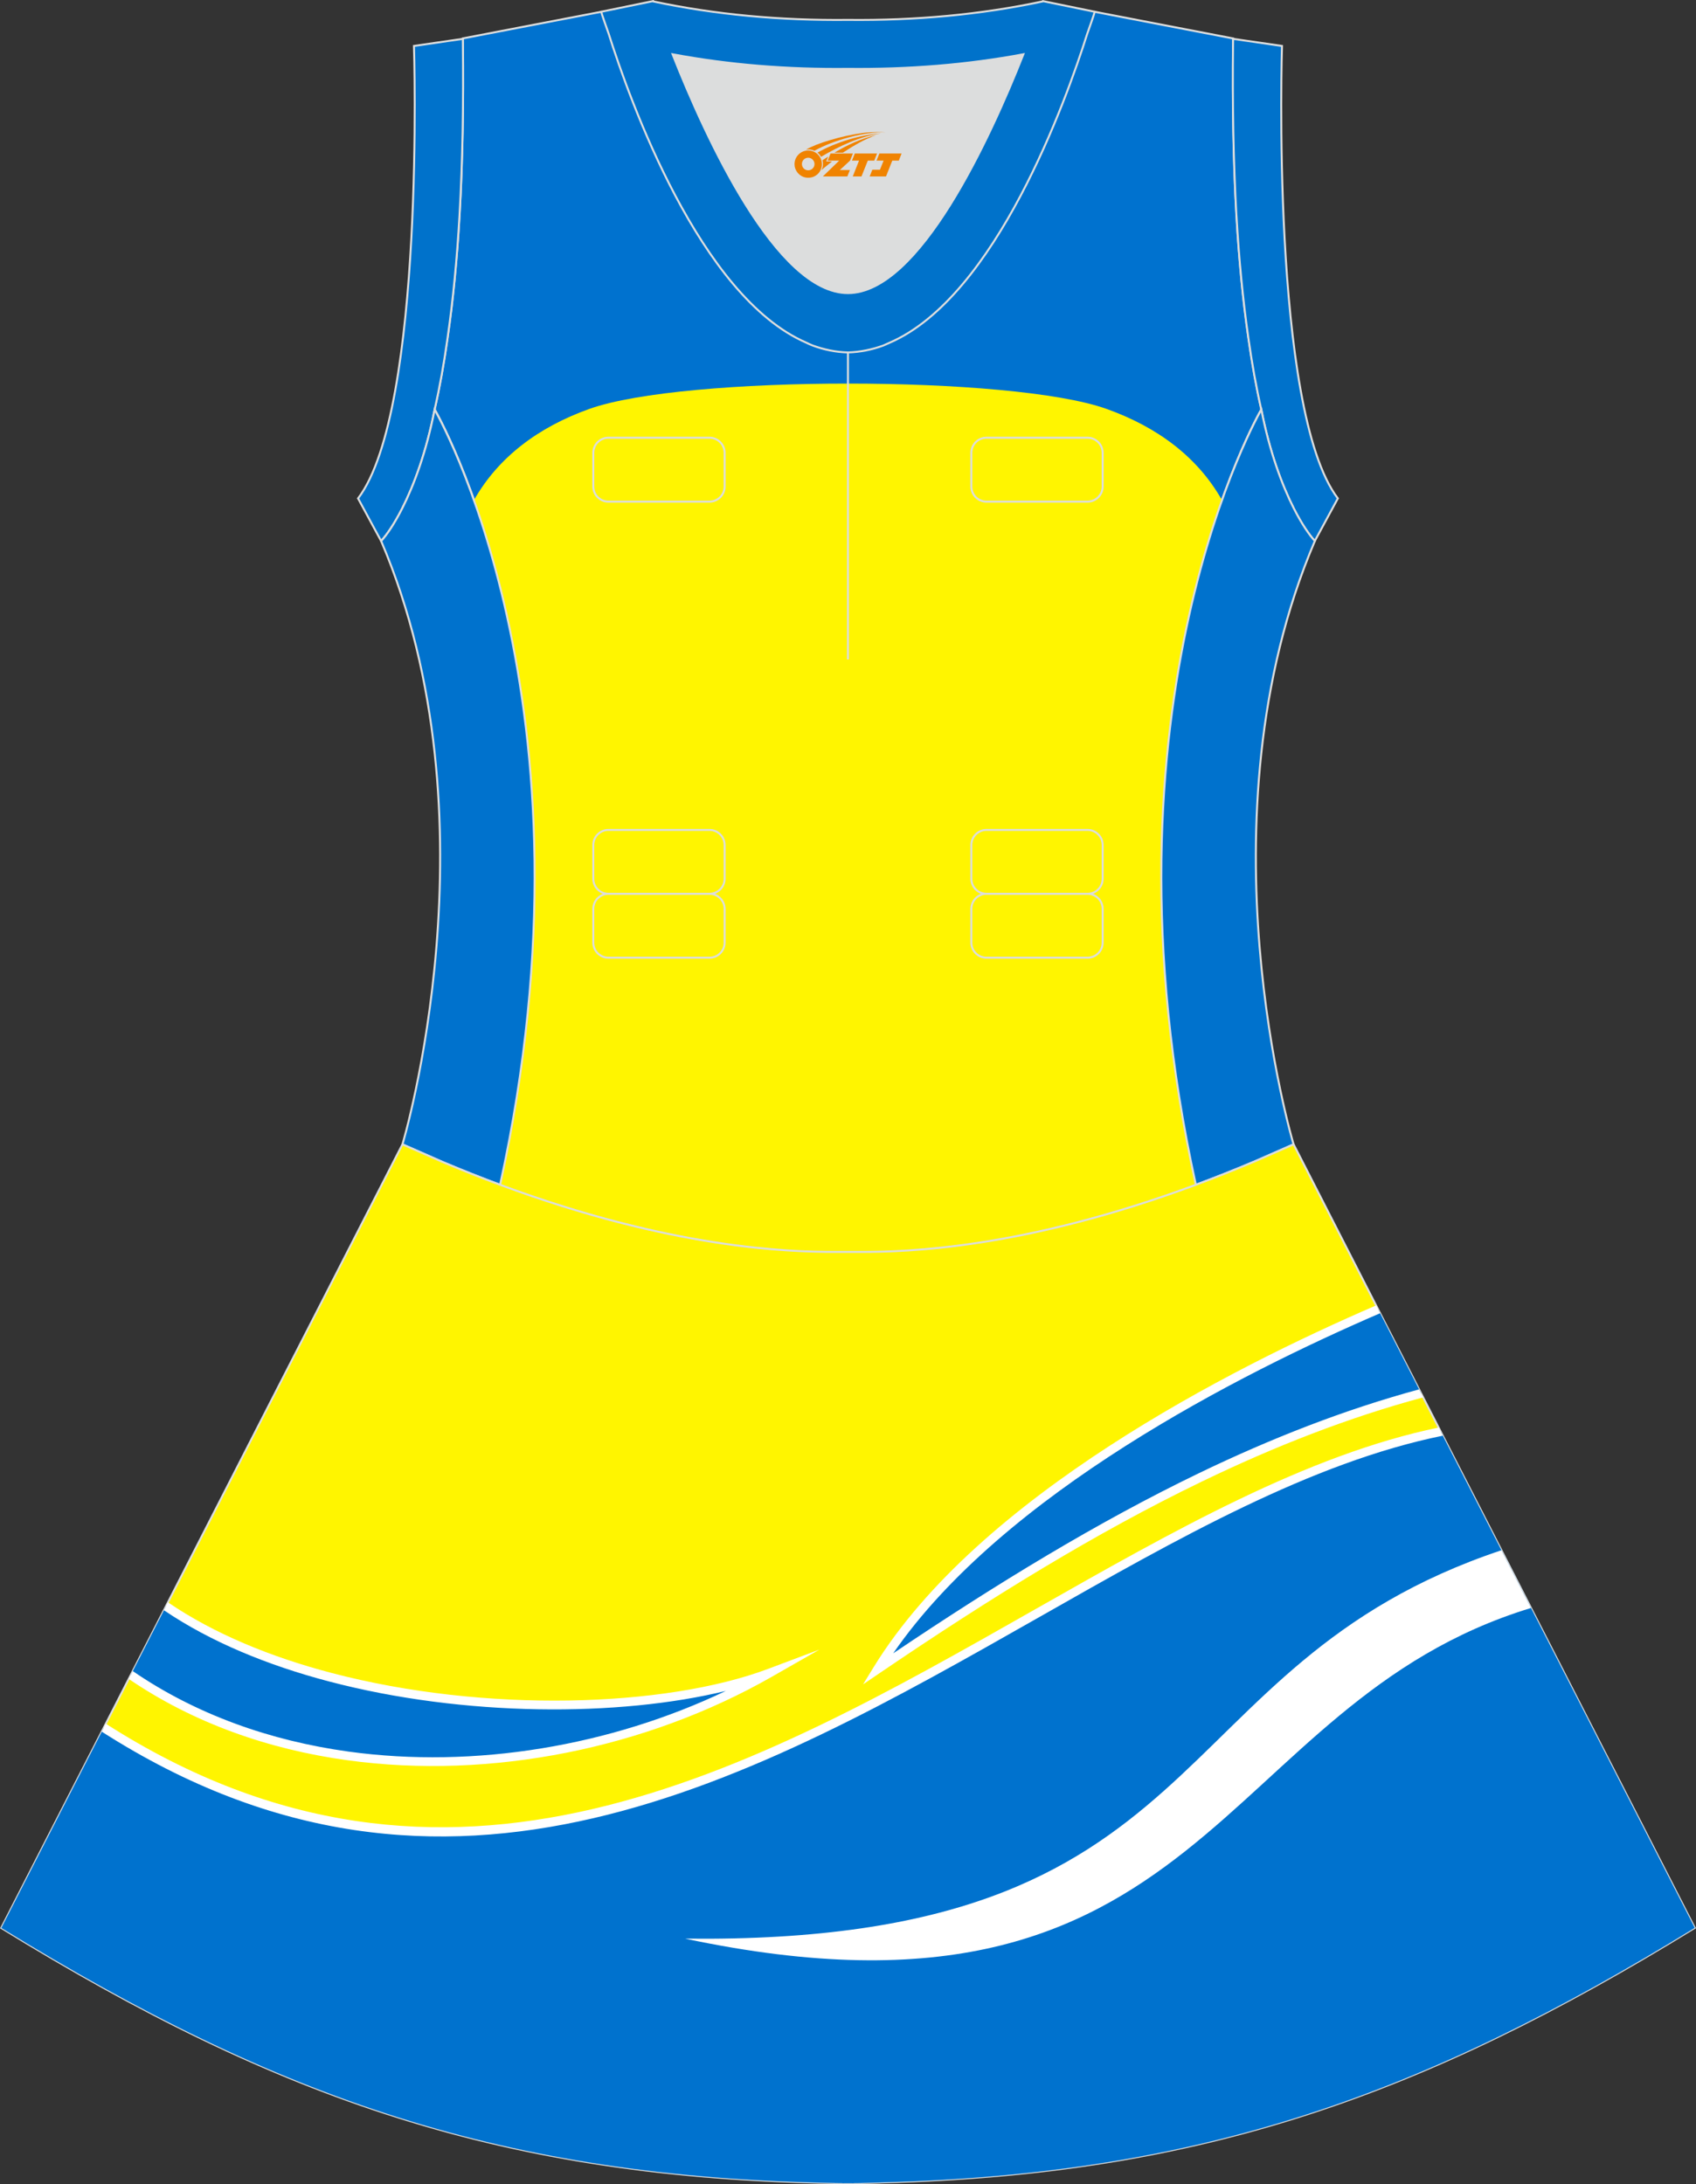 <?xml version="1.0" encoding="utf-8"?>
<!-- Generator: Adobe Illustrator 24.0.1, SVG Export Plug-In . SVG Version: 6.00 Build 0)  -->
<svg xmlns="http://www.w3.org/2000/svg" xmlns:xlink="http://www.w3.org/1999/xlink" version="1.1" id="图层_1" x="0px" y="0px" width="380.2px" height="489.6px" viewBox="0 0 380.2 489.6" enable-background="new 0 0 380.2 489.6" xml:space="preserve">
<rect x="0" y="0" width="380.2" height="489.6" fill="#333333" stroke="none"/>
<g>
	
		<path id="XMLID_296_" fill-rule="evenodd" clip-rule="evenodd" fill="#0072CF" stroke="#DCDDDD" stroke-width="0.446" stroke-miterlimit="22.926" d="   M276.42,9.28c0-0.22,0-0.43,0.01-0.65C276.42,8.85,276.42,9.06,276.42,9.28L276.42,9.28L276.42,9.28z M103.76,9.28   c0-0.22-0.01-0.43-0.01-0.65C103.75,8.85,103.76,9.06,103.76,9.28L103.76,9.28L103.76,9.28z M103.01,48.24c0,0.05-0.01,0.1,0,0.15   c-0.56,9.73-1.43,18.86-2.67,27.28c0,0.01,0,0.02,0,0.02c-0.82,5.78-1.78,11.14-2.9,16.07c0,0,38.42,65.73,14.68,173.83   c42.79,15.9,70.26,15.05,77.98,15.05s35.18,0.85,77.98-15.05c-23.74-108.1,14.68-173.83,14.68-173.83   c-1.12-4.93-2.09-10.29-2.9-16.07c0-0.01-0.01-0.01-0.01-0.02c-1.23-8.42-2.1-17.55-2.66-27.28c0-0.05-0.01-0.1-0.01-0.15   c0-0.02,0-0.03,0-0.04c0-0.02,0-0.03,0-0.04c-0.68-11.9-0.9-24.7-0.75-38.2c0-0.22,0.01-0.45,0.01-0.67l0.01-0.65   c0-0.01,0-0.01,0-0.02L245.4,2.64l-0.6,0.63c-4.81,4.39-24.02,10.24-54.7,10.41c-27.72,0-49.47-5.53-54.71-10.41l-0.59-0.63   l-31.04,5.97c0,0.01,0,0.01,0,0.02l0.01,0.65c0,0.22,0.01,0.44,0.01,0.67c0.14,13.5-0.07,26.3-0.75,38.2c0,0.01,0,0.03,0,0.04   C103.01,48.21,103.01,48.23,103.01,48.24z"/>
	<path id="XMLID_295_" fill-rule="evenodd" clip-rule="evenodd" fill="#FFF500" d="M106.26,112.09   c5.43-9.59,14.41-16.35,25.88-20.44c21.22-7.56,94.68-7.56,115.9,0c11.47,4.09,20.46,10.84,25.88,20.43   c-9.67,27.27-21.82,80.8-5.85,153.5c-42.79,15.9-70.26,15.05-77.98,15.05s-35.19,0.85-77.98-15.05   C128.08,192.89,115.93,139.36,106.26,112.09z"/>
	<path id="XMLID_289_" fill-rule="evenodd" clip-rule="evenodd" fill="#DCDDDD" d="M229.41,12.17   c-7.46,18.87-23.33,53.53-39.32,53.53c-15.98,0-31.85-34.66-39.31-53.53c12.63,2.36,25.74,3.42,39.31,3.27l0,0   C203.66,15.58,216.78,14.53,229.41,12.17z"/>
	<path id="XMLID_272_" fill="none" stroke="#DCDDDD" stroke-width="0.446" stroke-miterlimit="22.926" d="M221.13,98.12h22.68   c1.86,0,3.38,1.52,3.38,3.38v7.56c0,1.86-1.52,3.38-3.38,3.38h-22.68c-1.86,0-3.38-1.52-3.38-3.38v-7.56   C217.75,99.64,219.27,98.12,221.13,98.12L221.13,98.12z M221.13,186.03h22.68c1.86,0,3.38,1.52,3.38,3.38v7.56   c0,1.86-1.52,3.38-3.38,3.38h-22.68c-1.86,0-3.38-1.52-3.38-3.38v-7.56C217.75,187.55,219.27,186.03,221.13,186.03L221.13,186.03z    M221.13,200.35h22.68c1.86,0,3.38,1.52,3.38,3.38v7.56c0,1.86-1.52,3.38-3.38,3.38h-22.68c-1.86,0-3.38-1.52-3.38-3.38v-7.56   C217.75,201.87,219.27,200.35,221.13,200.35L221.13,200.35z M136.38,200.35h22.68c1.86,0,3.38,1.52,3.38,3.38v7.56   c0,1.86-1.52,3.38-3.38,3.38h-22.68c-1.86,0-3.38-1.52-3.38-3.38v-7.56C133,201.87,134.52,200.35,136.38,200.35L136.38,200.35z    M136.38,186.03h22.68c1.86,0,3.38,1.52,3.38,3.38v7.56c0,1.86-1.52,3.38-3.38,3.38h-22.68c-1.86,0-3.38-1.52-3.38-3.38v-7.56   C133,187.55,134.52,186.03,136.38,186.03L136.38,186.03z M136.38,98.12h22.68c1.86,0,3.38,1.52,3.38,3.38v7.56   c0,1.86-1.52,3.38-3.38,3.38h-22.68c-1.86,0-3.38-1.52-3.38-3.38v-7.56C133,99.64,134.52,98.12,136.38,98.12z"/>
	<path id="XMLID_271_" fill="none" stroke="#DCDDDD" stroke-width="0.446" stroke-miterlimit="22.926" d="M190.09,79v68.83V79z"/>
	
		<path id="XMLID_254_" fill-rule="evenodd" clip-rule="evenodd" fill="#0072CA" stroke="#DCDDDD" stroke-width="0.446" stroke-miterlimit="22.926" d="   M229.41,12.17c-7.46,18.87-23.33,53.53-39.32,53.53c-15.98,0-31.85-34.66-39.31-53.53c12.63,2.36,25.74,3.42,39.31,3.27l0,0   C203.66,15.58,216.78,14.53,229.41,12.17L229.41,12.17L229.41,12.17z M190.09,79c2.73-0.08,5.38-0.62,7.93-1.55   c0.47-0.2,0.94-0.41,1.41-0.63c23.89-10.34,39.59-54.37,44.3-69.25c0.71-1.97,1.2-3.42,1.46-4.2l0.21-0.74l-11.6-2.38   c0,0-0.01,0.02-0.02,0.06c-13.97,2.98-28.55,4.31-43.69,4.15l0,0c-15.14,0.16-29.73-1.18-43.69-4.15   c-0.02-0.04-0.02-0.06-0.02-0.06l-11.6,2.38l0.21,0.73c0.26,0.77,0.75,2.22,1.46,4.2c4.71,14.88,20.41,58.91,44.3,69.25   c0.46,0.23,0.94,0.44,1.41,0.63C184.72,78.38,187.36,78.93,190.09,79z"/>
	
		<path id="XMLID_253_" fill-rule="evenodd" clip-rule="evenodd" fill="#0072CB" stroke="#DCDDDD" stroke-width="0.446" stroke-miterlimit="22.926" d="   M276.42,9.38c-0.16,13.76,0.06,26.8,0.75,38.9c0,0.02,0,0.03,0.01,0.04c0.56,9.69,1.43,18.8,2.67,27.42c0,0.01,0,0.01,0,0.02   c0.82,5.78,1.78,11.13,2.9,16.06v0.01c1.9,9.64,4.68,17.03,7.26,22.12c0,0.01,0.01,0.01,0.01,0.02c1.72,3.39,3.39,5.84,4.72,7.3   l5.17-9.55C284.79,91.84,287.39,10.3,287.39,10.3l-10.94-1.59c0,0.01,0,0.01,0,0.02C276.43,8.95,276.43,9.16,276.42,9.38z"/>
	
		<path id="XMLID_252_" fill-rule="evenodd" clip-rule="evenodd" fill="#0072CB" stroke="#DCDDDD" stroke-width="0.446" stroke-miterlimit="22.926" d="   M103.76,9.38c0.16,13.76-0.05,26.8-0.75,38.9c0,0.02,0,0.03,0,0.04c-0.56,9.69-1.43,18.8-2.68,27.42c0,0.01,0,0.01,0,0.02   c-0.81,5.78-1.78,11.13-2.9,16.06v0.01c-1.9,9.64-4.68,17.03-7.26,22.12c0,0.01-0.01,0.01-0.01,0.02c-1.72,3.39-3.39,5.84-4.72,7.3   l-5.17-9.55C95.39,91.84,92.8,10.3,92.8,10.3l10.94-1.59c0,0.01,0,0.01,0,0.02C103.75,8.95,103.76,9.16,103.76,9.38z"/>
	
		<path id="XMLID_248_" fill-rule="evenodd" clip-rule="evenodd" fill="#0072CD" stroke="#DCDDDD" stroke-width="0.446" stroke-miterlimit="22.926" d="   M97.43,91.82c0,0,38.42,65.71,14.68,173.77c-4.16-1.55-8.48-3.25-12.92-5.13l0,0l-8.95-3.93l0,0l-0.02-0.01   c0,0,21.88-72.78-4.77-135.23l-0.01-0.02c1.21-1.29,2.91-3.73,4.72-7.3c0.01-0.01,0.01-0.02,0.01-0.02   C92.81,108.74,95.58,101.31,97.43,91.82L97.43,91.82z"/>
	
		<path id="XMLID_247_" fill-rule="evenodd" clip-rule="evenodd" fill="#0072CD" stroke="#DCDDDD" stroke-width="0.446" stroke-miterlimit="22.926" d="   M282.76,91.81c0,0-38.42,65.71-14.68,173.77c4.16-1.55,8.48-3.25,12.92-5.13h0.01l8.95-3.93l0,0l0.02-0.01   c0,0-21.88-72.78,4.77-135.23l0.01-0.02c-1.21-1.29-2.9-3.73-4.72-7.3c0-0.01-0.01-0.02-0.01-0.02   C287.39,108.72,284.61,101.29,282.76,91.81L282.76,91.81z"/>
	
		<path id="XMLID_244_" fill-rule="evenodd" clip-rule="evenodd" fill="#FFF500" stroke="#DCDDDD" stroke-width="0.446" stroke-miterlimit="22.926" d="   M90.17,256.6L0.29,432.15c62.23,38.24,112.65,55.91,186.86,57.17v0.01c0.57,0.01,1.15,0.02,1.72,0.02v0.02h0.08l0,0   c0.38,0,0.76-0.01,1.15-0.01h0.01h0.01h0.01c0.38,0,0.76,0.01,1.15,0.01l0,0h0.09v-0.02c0.57-0.01,1.15-0.02,1.72-0.02v-0.01   c1.4-0.02,2.81-0.06,4.21-0.11c0.15,0,0.3-0.02,0.44-0.02c71.66-1.92,121.27-19.64,182.17-57.06l-89.91-175.61l0,0l0,0l-0.01-0.02   l-0.01,0.01h-0.01l-8.95,3.93H281c-4.45,1.88-8.76,3.58-12.92,5.13c-38.46,14.29-64.53,15.05-75.03,15.05h-0.06h-0.06h-0.06h-0.06   h-0.05h-0.01h-0.05h-0.05h-0.05h-0.11h-0.05h-0.11h-0.05h-0.03h-0.02h-0.05h-0.05h-0.1H192h-0.05h-0.05h-0.05h-0.05h-0.02h-0.03   h-0.05h-0.05h-0.05h-0.05h-0.05h-0.05h-0.05h-0.04h-0.05h-0.01h-0.03h-0.05h-0.05h-0.05h-0.04h-0.04H191h-0.04h-0.04h-0.04l0,0   h-0.04h-0.04h-0.04h-0.04h-0.04h-0.04h-0.04h-0.04h-0.04h-0.03h-0.01h-0.04h-0.04h-0.04h-0.04h-0.04h-0.03h-0.04h-0.04h-0.04h-0.02   l0,0h-0.01h-0.02h-0.04H190h-0.04h-0.04h-0.04h-0.04h-0.04h-0.04h-0.04h-0.01h-0.03h-0.04h-0.04h-0.04h-0.04h-0.04h-0.04h-0.04   h-0.04h-0.04l0,0h-0.04h-0.04h-0.04h-0.04h-0.05h-0.04h-0.04h-0.04h-0.05h-0.03h-0.01h-0.04h-0.05h-0.05h-0.05h-0.05h-0.05h-0.05   h-0.05h-0.05h-0.03h-0.02h-0.05h-0.05h-0.05h-0.05h-0.05h-0.1H188h-0.05h-0.02h-0.03h-0.05h-0.11h-0.05h-0.11h-0.05h-0.05h-0.06   h-0.01h-0.04h-0.06h-0.06h-0.05h-0.06c-10.5-0.01-36.57-0.77-75.03-15.05c-4.16-1.54-8.47-3.25-12.92-5.13l0,0l-8.95-3.93l0,0   h-0.01L90.17,256.6z"/>
	<path id="XMLID_243_" fill-rule="evenodd" clip-rule="evenodd" fill="#0072CE" d="M23.28,387.26   c114.6,73.32,209.7-47.9,299.7-66.34l56.94,111.21c-60.91,37.43-110.51,55.14-182.17,57.06c-0.15,0-0.3,0.02-0.44,0.02   c-1.4,0.05-2.81,0.08-4.21,0.11v0.01c-0.57,0.01-1.15,0.01-1.72,0.02v0.02h-0.09l0,0c-0.39,0-0.77-0.01-1.15-0.01h-0.01h-0.01   h-0.01c-0.39,0-0.77,0.01-1.15,0.01l0,0h-0.08v-0.02c-0.57,0-1.15-0.01-1.72-0.02v-0.01c-74.21-1.26-124.64-18.93-186.86-57.17   L23.28,387.26z"/>
	<path id="XMLID_242_" fill-rule="evenodd" clip-rule="evenodd" fill="#FFFFFF" d="M23.73,386.38   c76.72,49.09,144.74,10.47,208.34-25.66c31-17.61,60.96-34.63,90.44-40.74l0.93,1.83c-29.37,5.96-59.36,22.99-90.4,40.63   c-64.11,36.42-132.69,75.34-210.22,25.72L23.73,386.38z"/>
	<path id="XMLID_241_" fill-rule="evenodd" clip-rule="evenodd" fill="#0072CE" d="M196.73,374.16   c42.05-28.58,81.15-50.82,121.86-61.83l-9.64-18.82C276.26,307.61,220.13,336.17,196.73,374.16z"/>
	<path id="XMLID_240_" fill-rule="evenodd" clip-rule="evenodd" fill="#FFFFFF" d="M200.24,370.59   c23.39-15.74,45.91-29.45,68.35-40.29c16.44-7.94,32.85-14.34,49.53-18.87l0.92,1.79c-16.69,4.5-33.12,10.9-49.59,18.86   c-23.66,11.42-47.4,26.06-72.17,42.89l-3.8,2.58l2.41-3.92c23.55-38.22,79.81-66.87,112.6-81.02l0.9,1.75   C278.01,307.89,224.93,334.78,200.24,370.59z"/>
	<path id="XMLID_239_" fill-rule="evenodd" clip-rule="evenodd" fill="#FFFFFF" d="M336.58,347.49   c-77.87,26.02-62.55,88.46-183,87.06c117.13,24.82,118.89-52.58,189.62-74.12L336.58,347.49z"/>
	<path id="XMLID_238_" fill-rule="evenodd" clip-rule="evenodd" fill="#0072CE" d="M29.32,375.46   c40.53,27.71,100.15,24.12,143.18-0.44c-32.23,12.1-98.6,9.99-135.29-14.96L29.32,375.46z"/>
	<path id="XMLID_237_" fill-rule="evenodd" clip-rule="evenodd" fill="#FFFFFF" d="M29.77,374.58c14.25,9.77,30.9,15.63,48.36,18.04   c28.33,3.9,58.77-1.28,84.59-13.6c-23.89,5.84-58.7,5.84-88.96-2.12c-13.74-3.61-26.55-8.87-37.01-15.96l0.91-1.77   c10.3,7.02,22.98,12.23,36.61,15.81c34.51,9.08,74.94,7.73,97.89-0.89l11.52-4.33l-10.69,6.11   c-27.96,15.96-62.89,23.13-95.11,18.69c-17.68-2.43-34.54-8.35-49.01-18.22L29.77,374.58z"/>
	
</g>
<g id="图层_x0020_1">
	<path fill="#F08300" d="M178.29,37.81c0.416,1.136,1.472,1.984,2.752,2.032c0.144,0,0.304,0,0.448-0.016h0.016   c0.016,0,0.064,0,0.128-0.016c0.032,0,0.048-0.016,0.08-0.016c0.064-0.016,0.144-0.032,0.224-0.048c0.016,0,0.016,0,0.032,0   c0.192-0.048,0.4-0.112,0.576-0.208c0.192-0.096,0.4-0.224,0.608-0.384c0.672-0.56,1.104-1.408,1.104-2.352   c0-0.224-0.032-0.448-0.08-0.672l0,0C184.13,35.93,184.08,35.76,184,35.58C183.53,34.49,182.45,33.73,181.18,33.73C179.49,33.73,178.11,35.1,178.11,36.8C178.11,37.15,178.17,37.49,178.29,37.81L178.29,37.81L178.29,37.81z M182.59,36.83L182.59,36.83C182.56,37.61,181.9,38.21,181.12,38.17C180.33,38.14,179.74,37.49,179.77,36.7c0.032-0.784,0.688-1.376,1.472-1.344   C182.01,35.39,182.62,36.06,182.59,36.83L182.59,36.83z"/>
	<polygon fill="#F08300" points="196.62,34.41 ,195.98,36 ,194.54,36 ,193.12,39.55 ,191.17,39.55 ,192.57,36 ,190.99,36    ,191.63,34.41"/>
	<path fill="#F08300" d="M198.59,29.68c-1.008-0.096-3.024-0.144-5.056,0.112c-2.416,0.304-5.152,0.912-7.616,1.664   C183.87,32.06,182,32.78,180.65,33.55C180.85,33.52,181.04,33.5,181.23,33.5c0.48,0,0.944,0.112,1.36,0.288   C186.69,31.47,193.89,29.42,198.59,29.68L198.59,29.68L198.59,29.68z"/>
	<path fill="#F08300" d="M184.06,35.15c4-2.368,8.88-4.672,13.488-5.248c-4.608,0.288-10.224,2-14.288,4.304   C183.58,34.46,183.85,34.78,184.06,35.15C184.06,35.15,184.06,35.15,184.06,35.15z"/>
	<polygon fill="#F08300" points="202.11,34.41 ,201.49,36 ,200.03,36 ,198.62,39.55 ,198.16,39.55 ,196.65,39.55 ,194.96,39.55    ,195.55,38.05 ,197.26,38.05 ,198.08,36 ,196.49,36 ,197.13,34.41"/>
	<polygon fill="#F08300" points="191.2,34.41 ,190.56,36 ,188.27,38.11 ,190.53,38.11 ,189.95,39.55 ,184.46,39.55 ,188.13,36    ,185.55,36 ,186.19,34.41"/>
	<path fill="#F08300" d="M196.48,30.27c-3.376,0.752-6.464,2.192-9.424,3.952h1.888C191.37,32.65,193.71,31.22,196.48,30.27z    M185.68,35.09C185.05,35.47,184.99,35.52,184.38,35.93c0.064,0.256,0.112,0.544,0.112,0.816c0,0.496-0.112,0.976-0.32,1.392   c0.176-0.16,0.32-0.304,0.432-0.4c0.272-0.24,0.768-0.64,1.6-1.296l0.32-0.256H185.2l0,0L185.68,35.09L185.68,35.09L185.68,35.09z"/>
</g>
</svg>